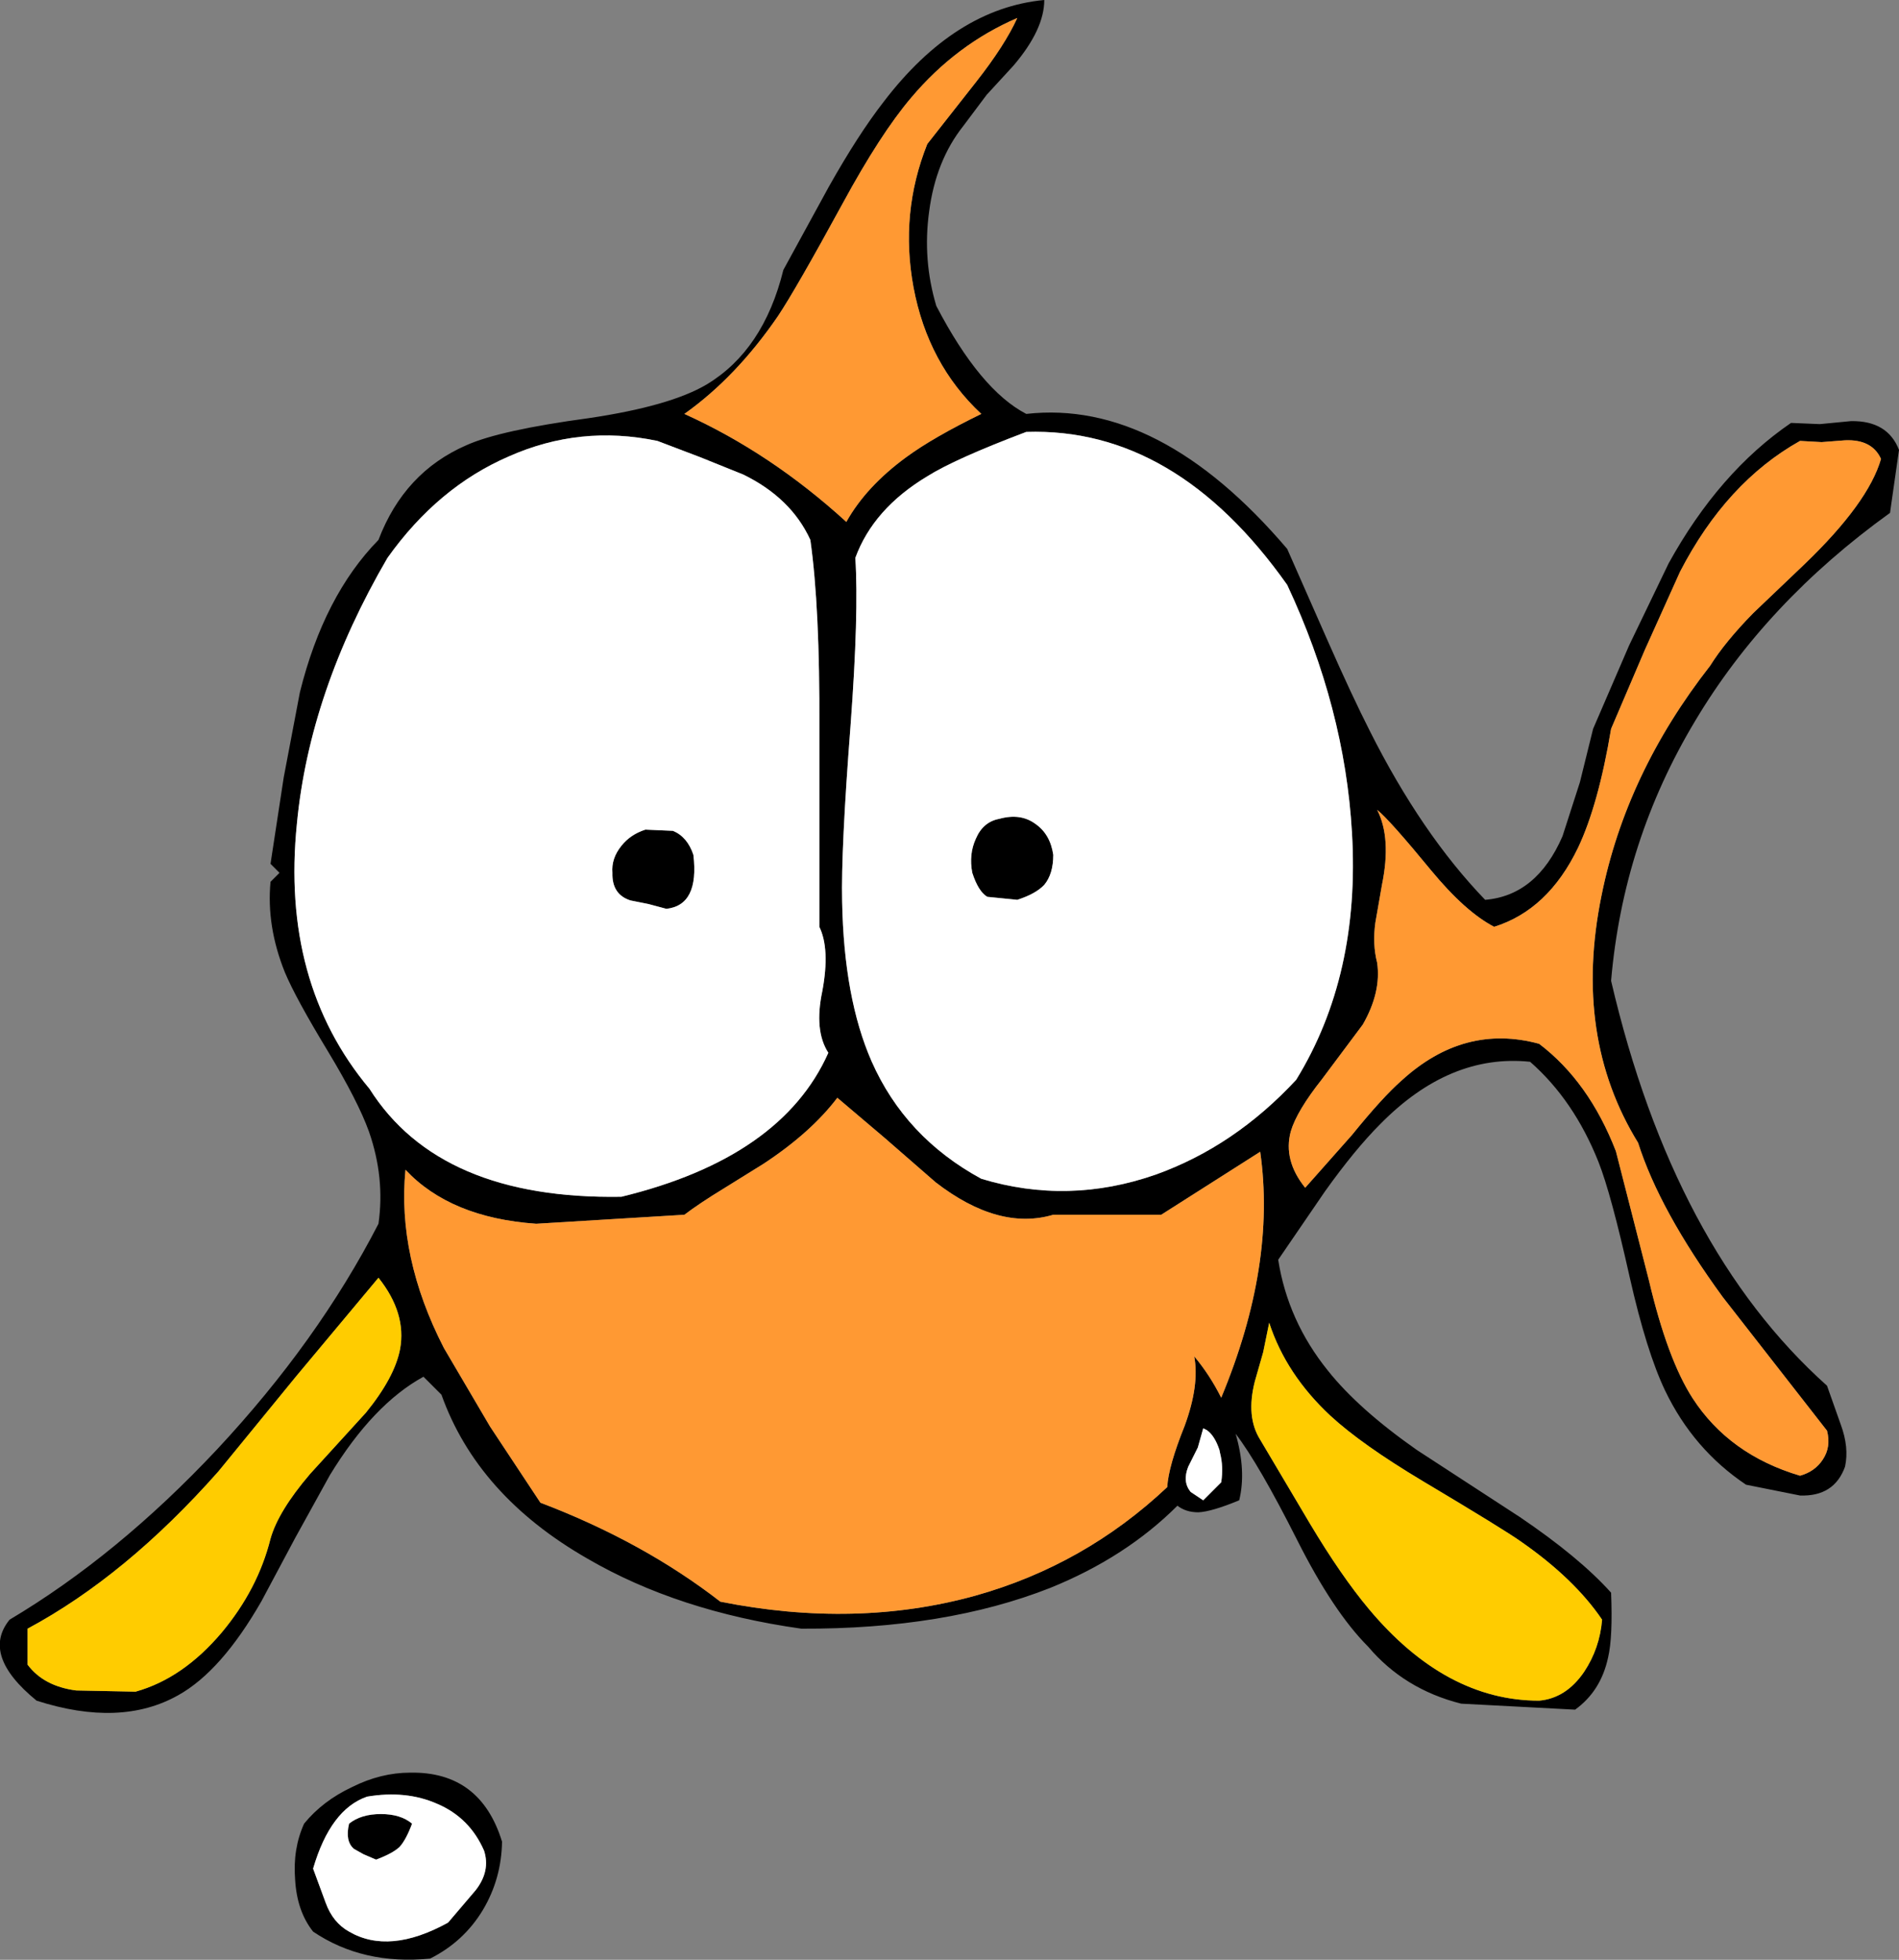 <?xml version="1.0" encoding="UTF-8" standalone="no"?>
<svg xmlns:xlink="http://www.w3.org/1999/xlink" height="163.35px" width="158.3px" xmlns="http://www.w3.org/2000/svg">
  <rect width="100%" height="100%" fill="#808080" stroke="none"/>
  <g transform="matrix(1.0, 0.0, 0.0, 1.0, 70.3, 98.65)">
    <path d="M68.8 -51.7 Q73.0 -59.3 79.0 -63.4 L81.4 -63.3 84.0 -63.55 Q87.05 -63.6 88.0 -61.15 L87.25 -55.9 Q76.9 -48.45 71.0 -38.55 65.0 -28.55 64.0 -16.9 69.2 5.4 82.0 16.85 L83.15 20.1 Q83.85 22.0 83.5 23.6 82.6 26.1 79.75 26.0 L75.25 25.1 Q70.85 22.15 68.5 17.25 66.95 14.0 65.55 7.8 64.0 0.85 62.95 -1.8 60.9 -6.95 57.25 -10.15 50.55 -10.85 44.75 -4.95 42.65 -2.85 40.15 0.65 L36.25 6.35 Q37.05 11.45 40.4 15.6 42.95 18.8 47.8 22.2 L56.4 27.8 Q61.35 31.15 64.0 34.1 64.15 37.8 63.75 39.5 63.15 42.3 61.0 43.85 L51.5 43.35 Q46.75 42.15 43.75 38.6 40.85 35.7 37.85 29.75 34.65 23.4 32.7 20.85 33.6 23.95 33.0 26.4 30.7 27.35 29.6 27.4 28.55 27.4 27.85 26.85 23.55 31.15 17.25 33.7 8.5 37.15 -3.5 37.1 -13.8 35.65 -21.35 31.25 -30.5 26.0 -33.5 17.6 L-35.0 16.1 Q-39.2 18.4 -42.8 24.3 L-45.7 29.55 -48.5 34.8 Q-51.85 40.65 -55.45 42.65 -60.25 45.35 -67.25 43.1 -71.9 39.3 -69.5 36.35 -60.5 31.0 -52.2 22.15 -43.8 13.15 -38.75 3.35 -38.2 -0.5 -39.55 -4.35 -40.45 -6.85 -42.95 -11.0 -45.65 -15.45 -46.55 -17.6 -48.1 -21.45 -47.75 -25.15 L-47.0 -25.9 -47.75 -26.65 -46.65 -33.85 -45.3 -40.95 Q-43.3 -49.0 -38.75 -53.65 -36.6 -59.3 -31.4 -61.55 -28.6 -62.8 -21.2 -63.8 -14.45 -64.8 -11.4 -66.6 -6.65 -69.45 -5.0 -76.15 L-1.2 -83.1 Q1.25 -87.45 3.35 -90.15 9.3 -97.95 16.75 -98.65 16.75 -96.2 14.2 -93.2 L11.95 -90.75 10.0 -88.15 Q7.7 -85.25 7.15 -81.0 6.6 -77.0 7.75 -73.15 11.4 -66.15 15.25 -64.15 26.35 -65.4 37.0 -52.9 L40.35 -45.3 Q42.4 -40.65 43.9 -37.7 48.2 -29.15 53.5 -23.65 57.8 -24.0 59.95 -28.95 L61.4 -33.45 62.5 -37.9 65.5 -44.85 68.8 -51.7 M11.05 -91.8 Q13.45 -94.85 14.5 -97.15 9.4 -94.95 5.65 -90.5 3.1 -87.5 -0.05 -81.7 -3.95 -74.55 -5.45 -72.3 -8.95 -67.2 -13.25 -64.15 -6.05 -60.9 0.25 -55.15 1.9 -58.1 5.25 -60.55 7.5 -62.2 11.5 -64.15 7.05 -68.3 5.85 -74.7 4.7 -80.9 7.0 -86.65 L11.05 -91.8 M79.75 -61.9 Q73.6 -58.45 69.75 -51.0 L66.8 -44.45 64.0 -37.9 Q62.95 -31.6 61.25 -28.0 58.75 -22.8 54.25 -21.4 51.85 -22.65 49.0 -26.1 45.55 -30.3 44.5 -31.15 45.7 -28.8 44.9 -24.9 L44.35 -21.75 Q44.1 -19.95 44.5 -18.4 44.85 -15.95 43.3 -13.25 L39.9 -8.7 Q37.8 -6.05 37.3 -4.35 36.65 -1.95 38.5 0.35 L42.4 -4.05 Q44.95 -7.2 46.55 -8.6 51.75 -13.35 58.0 -11.65 62.15 -8.5 64.4 -2.7 L67.15 8.05 Q68.7 14.65 70.8 17.9 73.85 22.6 79.75 24.35 81.0 24.0 81.65 23.0 82.35 21.95 82.0 20.6 L73.3 9.45 Q68.05 2.25 66.25 -3.4 60.8 -12.25 63.2 -24.0 65.25 -34.2 72.25 -43.15 73.5 -45.15 75.85 -47.55 L80.15 -51.65 Q85.45 -56.75 86.5 -60.4 85.75 -62.05 83.5 -61.95 L81.55 -61.8 79.75 -61.9 M7.0 -58.95 Q2.5 -56.25 1.0 -52.15 1.3 -47.55 0.6 -38.15 -0.2 -27.8 -0.1 -23.5 0.05 -15.45 2.35 -10.2 5.15 -3.85 11.5 -0.4 18.75 1.8 26.05 -0.75 32.6 -3.1 37.75 -8.65 43.1 -17.35 42.4 -29.25 41.8 -39.65 37.0 -49.9 27.7 -63.05 15.25 -62.65 9.3 -60.4 7.0 -58.95 M16.05 -29.95 Q17.25 -29.1 17.5 -27.4 17.5 -25.8 16.75 -24.9 16.05 -24.15 14.5 -23.65 L12.0 -23.9 Q11.25 -24.35 10.75 -25.9 10.45 -27.45 11.05 -28.75 11.65 -30.15 13.0 -30.4 14.8 -30.9 16.05 -29.95 M7.7 -0.1 L3.45 -3.8 -0.5 -7.15 Q-2.7 -4.25 -6.65 -1.65 L-9.95 0.4 Q-12.0 1.65 -13.25 2.6 L-25.6 3.35 Q-32.75 2.85 -36.5 -1.15 -37.2 6.1 -33.3 13.7 L-29.45 20.25 -25.25 26.6 Q-16.7 29.85 -10.25 34.85 1.05 37.1 11.0 34.35 20.1 31.8 27.0 25.3 27.1 23.55 28.45 20.2 29.7 16.8 29.25 14.4 30.55 15.95 31.5 17.85 36.1 6.8 34.75 -2.65 L26.5 2.6 17.5 2.6 Q12.95 3.95 7.7 -0.1 M56.5 29.85 Q55.1 28.85 48.3 24.8 43.2 21.75 40.6 19.35 36.9 15.9 35.5 11.6 L35.0 14.05 34.3 16.5 Q33.55 19.45 34.75 21.35 L38.9 28.35 Q41.5 32.7 43.8 35.45 50.2 43.1 58.0 43.1 60.25 42.9 61.75 40.7 63.05 38.75 63.25 36.35 60.95 32.95 56.5 29.85 M-27.9 -60.6 Q-33.8 -58.05 -38.0 -52.15 -44.5 -41.0 -45.55 -30.0 -46.9 -16.75 -39.5 -7.9 -33.65 1.35 -18.5 1.1 -5.15 -2.15 -1.25 -10.9 -2.45 -12.75 -1.75 -16.05 -1.1 -19.55 -2.0 -21.4 L-2.0 -38.0 Q-1.95 -48.0 -2.75 -53.65 -4.35 -57.15 -8.35 -59.1 L-11.95 -60.55 -15.5 -61.9 Q-21.95 -63.25 -27.9 -60.6 M30.0 20.4 L29.55 22.0 28.75 23.6 Q28.25 24.85 28.95 25.7 L30.0 26.4 31.5 24.9 Q31.7 23.6 31.4 22.45 L31.35 22.2 Q30.95 21.0 30.3 20.55 L30.0 20.4 M-14.2 -29.4 Q-13.0 -28.9 -12.5 -27.4 -12.0 -23.2 -14.75 -22.9 L-16.25 -23.3 -17.75 -23.6 Q-19.3 -24.1 -19.25 -25.9 -19.35 -27.1 -18.5 -28.15 -17.75 -29.1 -16.5 -29.5 L-14.2 -29.4 M-39.8 19.1 Q-37.4 16.15 -36.95 13.8 -36.4 10.8 -38.75 7.85 L-45.6 16.05 -52.1 24.0 Q-59.8 32.7 -68.0 37.1 L-68.0 40.1 Q-66.65 41.9 -63.95 42.25 L-59.0 42.35 Q-55.05 41.25 -51.8 37.4 -48.8 33.8 -47.75 29.6 -47.1 27.3 -44.45 24.2 L-39.8 19.1 M-44.95 53.35 Q-43.4 51.45 -40.95 50.3 -38.55 49.1 -36.1 49.1 -30.25 49.0 -28.45 54.85 -28.5 57.95 -30.05 60.55 -31.65 63.2 -34.45 64.6 -40.05 65.15 -44.2 62.35 -45.55 60.65 -45.7 58.0 -45.9 55.45 -44.95 53.35 M-41.2 53.35 Q-40.2 52.55 -38.55 52.55 -36.9 52.55 -35.95 53.35 -36.45 54.7 -37.0 55.3 -37.6 55.85 -38.95 56.35 L-40.0 55.9 -40.8 55.45 Q-41.55 54.8 -41.2 53.35 M-44.2 57.1 L-43.15 59.95 Q-42.55 61.6 -41.2 62.35 -37.85 64.3 -32.95 61.6 L-30.65 58.9 Q-29.4 57.3 -29.95 55.6 -31.15 52.85 -33.85 51.7 -36.45 50.55 -39.7 51.1 -42.75 52.15 -44.2 57.1" fill="#000000" fill-rule="evenodd" stroke="none"/>
    <path d="M79.75 -61.9 L81.55 -61.8 83.5 -61.95 Q85.75 -62.05 86.5 -60.4 85.45 -56.75 80.15 -51.65 L75.85 -47.55 Q73.5 -45.15 72.25 -43.15 65.25 -34.2 63.2 -24.0 60.8 -12.25 66.25 -3.4 68.05 2.25 73.3 9.45 L82.0 20.6 Q82.35 21.95 81.65 23.0 81.0 24.0 79.75 24.35 73.85 22.6 70.8 17.9 68.7 14.65 67.15 8.05 L64.4 -2.7 Q62.15 -8.5 58.0 -11.65 51.75 -13.35 46.55 -8.6 44.95 -7.2 42.4 -4.05 L38.5 0.35 Q36.65 -1.95 37.3 -4.35 37.8 -6.05 39.9 -8.7 L43.3 -13.25 Q44.85 -15.95 44.5 -18.4 44.1 -19.95 44.35 -21.75 L44.9 -24.9 Q45.7 -28.8 44.5 -31.15 45.55 -30.3 49.0 -26.1 51.85 -22.65 54.25 -21.4 58.75 -22.8 61.25 -28.0 62.95 -31.6 64.0 -37.9 L66.8 -44.45 69.75 -51.0 Q73.6 -58.45 79.75 -61.9 M11.05 -91.8 L7.0 -86.65 Q4.7 -80.9 5.85 -74.7 7.05 -68.3 11.5 -64.15 7.5 -62.2 5.25 -60.55 1.9 -58.1 0.25 -55.15 -6.05 -60.9 -13.25 -64.15 -8.95 -67.2 -5.45 -72.3 -3.95 -74.55 -0.05 -81.7 3.1 -87.5 5.65 -90.5 9.4 -94.95 14.5 -97.15 13.45 -94.85 11.05 -91.8 M7.7 -0.1 Q12.95 3.95 17.5 2.6 L26.5 2.6 34.75 -2.65 Q36.1 6.8 31.5 17.85 30.55 15.95 29.25 14.4 29.7 16.8 28.45 20.2 27.1 23.55 27.0 25.3 20.1 31.8 11.0 34.35 1.05 37.1 -10.25 34.85 -16.7 29.85 -25.25 26.6 L-29.45 20.25 -33.3 13.7 Q-37.2 6.1 -36.5 -1.15 -32.75 2.85 -25.6 3.35 L-13.25 2.6 Q-12.0 1.65 -9.95 0.4 L-6.65 -1.65 Q-2.7 -4.25 -0.5 -7.15 L3.45 -3.8 7.7 -0.1" fill="#ff9933" fill-rule="evenodd" stroke="none"/>
    <path d="M7.0 -58.95 Q9.3 -60.4 15.25 -62.65 27.7 -63.05 37.0 -49.9 41.8 -39.65 42.4 -29.25 43.1 -17.35 37.75 -8.65 32.6 -3.1 26.05 -0.75 18.75 1.8 11.5 -0.4 5.15 -3.85 2.35 -10.2 0.05 -15.45 -0.1 -23.5 -0.2 -27.8 0.6 -38.15 1.3 -47.55 1.0 -52.15 2.5 -56.25 7.0 -58.95 M16.05 -29.95 Q14.8 -30.9 13.0 -30.4 11.65 -30.15 11.05 -28.75 10.45 -27.45 10.75 -25.9 11.25 -24.35 12.0 -23.9 L14.5 -23.65 Q16.05 -24.15 16.75 -24.9 17.5 -25.8 17.5 -27.4 17.25 -29.1 16.05 -29.95 M30.0 20.4 L30.3 20.55 Q30.95 21.0 31.35 22.2 L31.4 22.45 Q31.7 23.6 31.5 24.9 L30.0 26.4 28.95 25.7 Q28.25 24.85 28.75 23.6 L29.55 22.0 30.0 20.4 M-27.9 -60.6 Q-21.95 -63.25 -15.5 -61.9 L-11.95 -60.55 -8.35 -59.1 Q-4.35 -57.15 -2.75 -53.65 -1.95 -48.0 -2.0 -38.0 L-2.0 -21.4 Q-1.1 -19.55 -1.75 -16.05 -2.45 -12.75 -1.25 -10.9 -5.15 -2.15 -18.5 1.1 -33.65 1.35 -39.5 -7.9 -46.9 -16.75 -45.55 -30.0 -44.5 -41.0 -38.0 -52.15 -33.8 -58.05 -27.9 -60.6 M-14.2 -29.4 L-16.5 -29.5 Q-17.75 -29.1 -18.5 -28.15 -19.35 -27.1 -19.25 -25.9 -19.3 -24.1 -17.75 -23.6 L-16.25 -23.3 -14.75 -22.9 Q-12.0 -23.2 -12.5 -27.4 -13.0 -28.9 -14.2 -29.4 M-41.2 53.35 Q-41.55 54.8 -40.8 55.45 L-40.0 55.9 -38.95 56.35 Q-37.6 55.85 -37.0 55.3 -36.45 54.7 -35.95 53.35 -36.9 52.55 -38.55 52.55 -40.2 52.55 -41.2 53.35 M-44.2 57.1 Q-42.75 52.15 -39.7 51.1 -36.45 50.55 -33.85 51.7 -31.15 52.85 -29.95 55.6 -29.4 57.3 -30.65 58.9 L-32.95 61.6 Q-37.85 64.3 -41.2 62.35 -42.55 61.6 -43.15 59.95 L-44.2 57.1" fill="#ffffff" fill-rule="evenodd" stroke="none"/>
    <path d="M56.5 29.85 Q60.95 32.95 63.25 36.35 63.05 38.75 61.75 40.7 60.25 42.9 58.0 43.1 50.2 43.1 43.8 35.45 41.5 32.7 38.9 28.35 L34.75 21.35 Q33.55 19.45 34.3 16.5 L35.0 14.05 35.5 11.6 Q36.9 15.9 40.6 19.35 43.2 21.75 48.3 24.8 55.1 28.85 56.5 29.85 M-39.8 19.1 L-44.45 24.2 Q-47.1 27.3 -47.75 29.6 -48.8 33.8 -51.8 37.4 -55.05 41.25 -59.0 42.35 L-63.95 42.25 Q-66.65 41.9 -68.0 40.1 L-68.0 37.1 Q-59.8 32.7 -52.1 24.0 L-45.6 16.05 -38.75 7.85 Q-36.4 10.8 -36.95 13.8 -37.4 16.15 -39.8 19.1" fill="#ffcc00" fill-rule="evenodd" stroke="none"/>
  </g>
</svg>
